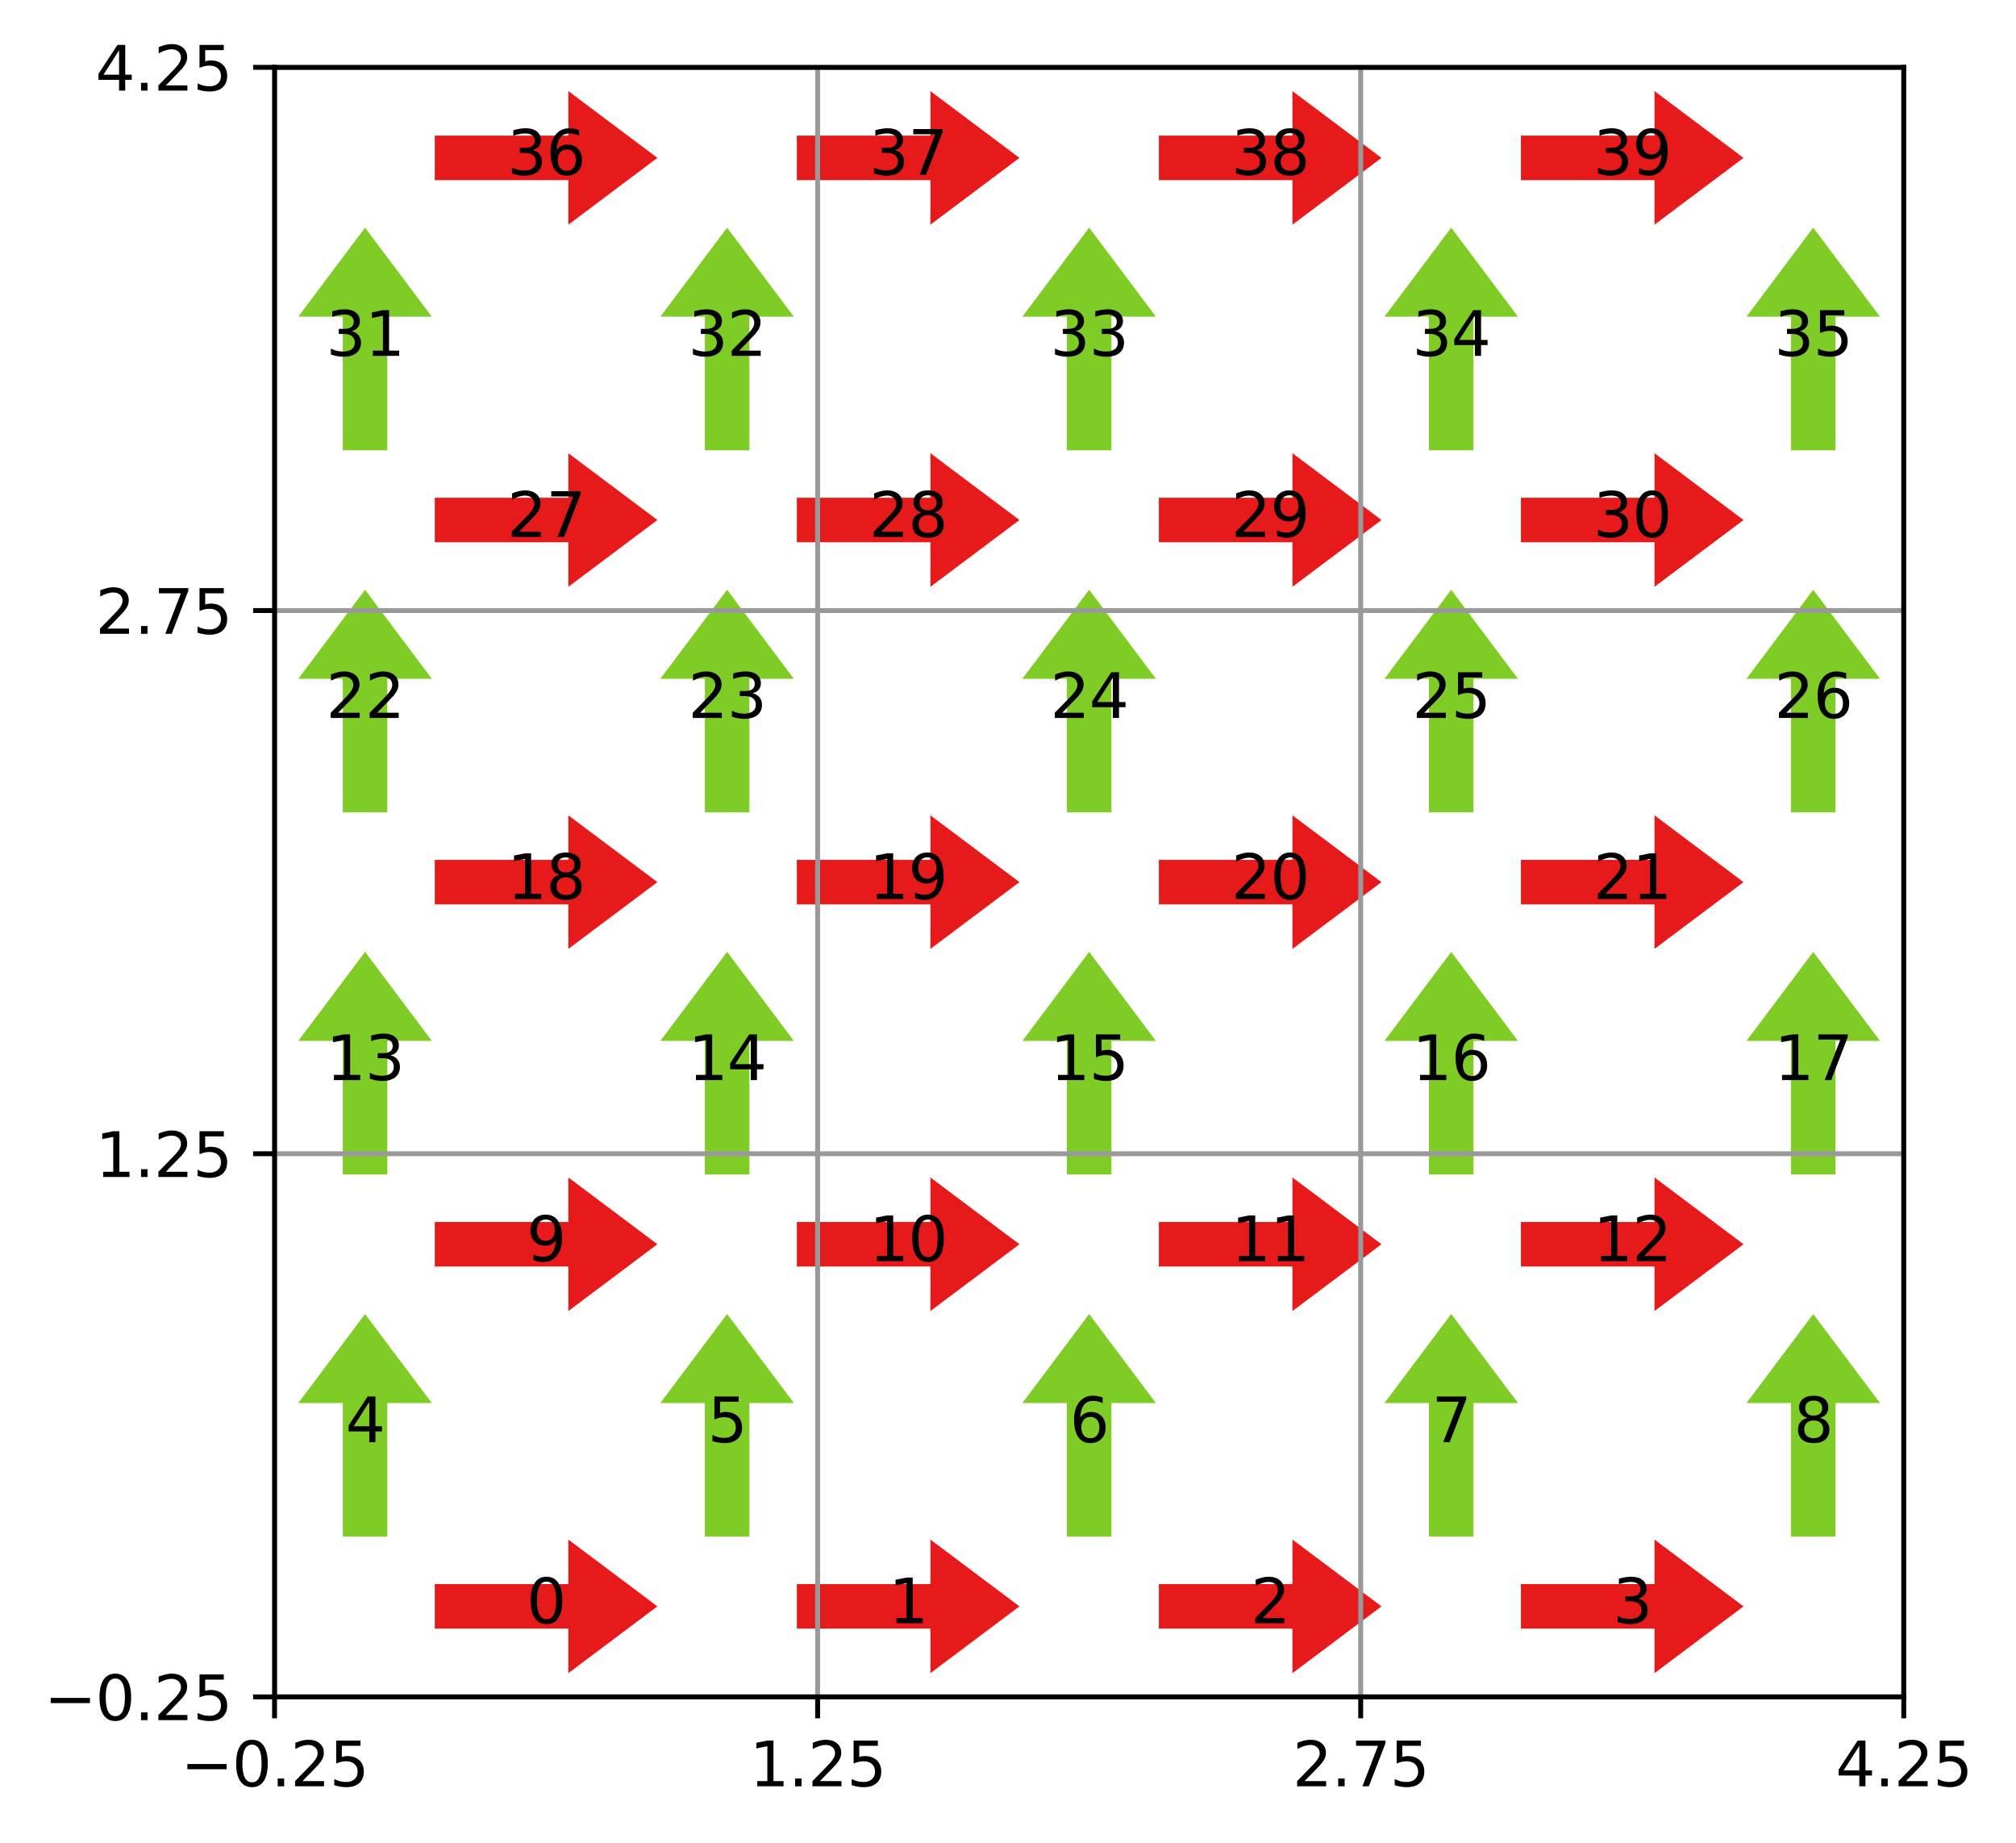 <?xml version="1.0" encoding="utf-8" standalone="no"?>
<!DOCTYPE svg PUBLIC "-//W3C//DTD SVG 1.1//EN"
  "http://www.w3.org/Graphics/SVG/1.1/DTD/svg11.dtd">
<svg xmlns:xlink="http://www.w3.org/1999/xlink" width="329.29pt" height="300.989pt" viewBox="0 0 329.29 300.989" xmlns="http://www.w3.org/2000/svg" version="1.1">
 <defs>
  <style type="text/css">*{stroke-linejoin: round; stroke-linecap: butt}</style>
 </defs>
 <g id="figure_1">
  <g id="patch_1">
   <path d="M -0 300.989 
L 329.29 300.989 
L 329.29 0 
L -0 0 
z
" style="fill: #ffffff"/>
  </g>
  <g id="axes_1">
   <g id="patch_2">
    <path d="M 44.845 277.111 
L 310.957 277.111 
L 310.957 10.999 
L 44.845 10.999 
z
" style="fill: #ffffff"/>
   </g>
   <g id="SpinQuiver_1">
    <path d="M 71.017 258.691 
L 92.833 258.691 
L 92.833 251.419 
L 107.378 262.327 
L 92.833 273.236 
L 92.833 265.963 
L 71.017 265.963 
L 71.017 258.691 
" clip-path="url(#p719eb08fb6)" style="fill: #e61a1a"/>
    <path d="M 130.153 258.691 
L 151.969 258.691 
L 151.969 251.419 
L 166.514 262.327 
L 151.969 273.236 
L 151.969 265.963 
L 130.153 265.963 
L 130.153 258.691 
" clip-path="url(#p719eb08fb6)" style="fill: #e61a1a"/>
    <path d="M 189.289 258.691 
L 211.105 258.691 
L 211.105 251.419 
L 225.65 262.327 
L 211.105 273.236 
L 211.105 265.963 
L 189.289 265.963 
L 189.289 258.691 
" clip-path="url(#p719eb08fb6)" style="fill: #e61a1a"/>
    <path d="M 248.425 258.691 
L 270.241 258.691 
L 270.241 251.419 
L 284.786 262.327 
L 270.241 273.236 
L 270.241 265.963 
L 248.425 265.963 
L 248.425 258.691 
" clip-path="url(#p719eb08fb6)" style="fill: #e61a1a"/>
    <path d="M 55.993 250.94 
L 55.993 229.123 
L 48.721 229.123 
L 59.629 214.579 
L 70.538 229.123 
L 63.265 229.123 
L 63.265 250.94 
L 55.993 250.94 
" clip-path="url(#p719eb08fb6)" style="fill: #7fcc26"/>
    <path d="M 115.129 250.94 
L 115.129 229.123 
L 107.857 229.123 
L 118.765 214.579 
L 129.674 229.123 
L 122.401 229.123 
L 122.401 250.94 
L 115.129 250.94 
" clip-path="url(#p719eb08fb6)" style="fill: #7fcc26"/>
    <path d="M 174.265 250.94 
L 174.265 229.123 
L 166.993 229.123 
L 177.901 214.579 
L 188.81 229.123 
L 181.537 229.123 
L 181.537 250.94 
L 174.265 250.94 
" clip-path="url(#p719eb08fb6)" style="fill: #7fcc26"/>
    <path d="M 233.401 250.94 
L 233.401 229.123 
L 226.129 229.123 
L 237.037 214.579 
L 247.946 229.123 
L 240.673 229.123 
L 240.673 250.94 
L 233.401 250.94 
" clip-path="url(#p719eb08fb6)" style="fill: #7fcc26"/>
    <path d="M 292.537 250.94 
L 292.537 229.123 
L 285.265 229.123 
L 296.173 214.579 
L 307.082 229.123 
L 299.809 229.123 
L 299.809 250.94 
L 292.537 250.94 
" clip-path="url(#p719eb08fb6)" style="fill: #7fcc26"/>
    <path d="M 71.017 199.555 
L 92.833 199.555 
L 92.833 192.283 
L 107.378 203.191 
L 92.833 214.1 
L 92.833 206.827 
L 71.017 206.827 
L 71.017 199.555 
" clip-path="url(#p719eb08fb6)" style="fill: #e61a1a"/>
    <path d="M 130.153 199.555 
L 151.969 199.555 
L 151.969 192.283 
L 166.514 203.191 
L 151.969 214.1 
L 151.969 206.827 
L 130.153 206.827 
L 130.153 199.555 
" clip-path="url(#p719eb08fb6)" style="fill: #e61a1a"/>
    <path d="M 189.289 199.555 
L 211.105 199.555 
L 211.105 192.283 
L 225.65 203.191 
L 211.105 214.1 
L 211.105 206.827 
L 189.289 206.827 
L 189.289 199.555 
" clip-path="url(#p719eb08fb6)" style="fill: #e61a1a"/>
    <path d="M 248.425 199.555 
L 270.241 199.555 
L 270.241 192.283 
L 284.786 203.191 
L 270.241 214.1 
L 270.241 206.827 
L 248.425 206.827 
L 248.425 199.555 
" clip-path="url(#p719eb08fb6)" style="fill: #e61a1a"/>
    <path d="M 55.993 191.804 
L 55.993 169.987 
L 48.721 169.987 
L 59.629 155.443 
L 70.538 169.987 
L 63.265 169.987 
L 63.265 191.804 
L 55.993 191.804 
" clip-path="url(#p719eb08fb6)" style="fill: #7fcc26"/>
    <path d="M 115.129 191.804 
L 115.129 169.987 
L 107.857 169.987 
L 118.765 155.443 
L 129.674 169.987 
L 122.401 169.987 
L 122.401 191.804 
L 115.129 191.804 
" clip-path="url(#p719eb08fb6)" style="fill: #7fcc26"/>
    <path d="M 174.265 191.804 
L 174.265 169.987 
L 166.993 169.987 
L 177.901 155.443 
L 188.81 169.987 
L 181.537 169.987 
L 181.537 191.804 
L 174.265 191.804 
" clip-path="url(#p719eb08fb6)" style="fill: #7fcc26"/>
    <path d="M 233.401 191.804 
L 233.401 169.987 
L 226.129 169.987 
L 237.037 155.443 
L 247.946 169.987 
L 240.673 169.987 
L 240.673 191.804 
L 233.401 191.804 
" clip-path="url(#p719eb08fb6)" style="fill: #7fcc26"/>
    <path d="M 292.537 191.804 
L 292.537 169.987 
L 285.265 169.987 
L 296.173 155.443 
L 307.082 169.987 
L 299.809 169.987 
L 299.809 191.804 
L 292.537 191.804 
" clip-path="url(#p719eb08fb6)" style="fill: #7fcc26"/>
    <path d="M 71.017 140.419 
L 92.833 140.419 
L 92.833 133.147 
L 107.378 144.055 
L 92.833 154.964 
L 92.833 147.691 
L 71.017 147.691 
L 71.017 140.419 
" clip-path="url(#p719eb08fb6)" style="fill: #e61a1a"/>
    <path d="M 130.153 140.419 
L 151.969 140.419 
L 151.969 133.147 
L 166.514 144.055 
L 151.969 154.964 
L 151.969 147.691 
L 130.153 147.691 
L 130.153 140.419 
" clip-path="url(#p719eb08fb6)" style="fill: #e61a1a"/>
    <path d="M 189.289 140.419 
L 211.105 140.419 
L 211.105 133.147 
L 225.65 144.055 
L 211.105 154.964 
L 211.105 147.691 
L 189.289 147.691 
L 189.289 140.419 
" clip-path="url(#p719eb08fb6)" style="fill: #e61a1a"/>
    <path d="M 248.425 140.419 
L 270.241 140.419 
L 270.241 133.147 
L 284.786 144.055 
L 270.241 154.964 
L 270.241 147.691 
L 248.425 147.691 
L 248.425 140.419 
" clip-path="url(#p719eb08fb6)" style="fill: #e61a1a"/>
    <path d="M 55.993 132.668 
L 55.993 110.851 
L 48.721 110.851 
L 59.629 96.307 
L 70.538 110.851 
L 63.265 110.851 
L 63.265 132.668 
L 55.993 132.668 
" clip-path="url(#p719eb08fb6)" style="fill: #7fcc26"/>
    <path d="M 115.129 132.668 
L 115.129 110.851 
L 107.857 110.851 
L 118.765 96.307 
L 129.674 110.851 
L 122.401 110.851 
L 122.401 132.668 
L 115.129 132.668 
" clip-path="url(#p719eb08fb6)" style="fill: #7fcc26"/>
    <path d="M 174.265 132.668 
L 174.265 110.851 
L 166.993 110.851 
L 177.901 96.307 
L 188.81 110.851 
L 181.537 110.851 
L 181.537 132.668 
L 174.265 132.668 
" clip-path="url(#p719eb08fb6)" style="fill: #7fcc26"/>
    <path d="M 233.401 132.668 
L 233.401 110.851 
L 226.129 110.851 
L 237.037 96.307 
L 247.946 110.851 
L 240.673 110.851 
L 240.673 132.668 
L 233.401 132.668 
" clip-path="url(#p719eb08fb6)" style="fill: #7fcc26"/>
    <path d="M 292.537 132.668 
L 292.537 110.851 
L 285.265 110.851 
L 296.173 96.307 
L 307.082 110.851 
L 299.809 110.851 
L 299.809 132.668 
L 292.537 132.668 
" clip-path="url(#p719eb08fb6)" style="fill: #7fcc26"/>
    <path d="M 71.017 81.283 
L 92.833 81.283 
L 92.833 74.011 
L 107.378 84.919 
L 92.833 95.828 
L 92.833 88.555 
L 71.017 88.555 
L 71.017 81.283 
" clip-path="url(#p719eb08fb6)" style="fill: #e61a1a"/>
    <path d="M 130.153 81.283 
L 151.969 81.283 
L 151.969 74.011 
L 166.514 84.919 
L 151.969 95.828 
L 151.969 88.555 
L 130.153 88.555 
L 130.153 81.283 
" clip-path="url(#p719eb08fb6)" style="fill: #e61a1a"/>
    <path d="M 189.289 81.283 
L 211.105 81.283 
L 211.105 74.011 
L 225.65 84.919 
L 211.105 95.828 
L 211.105 88.555 
L 189.289 88.555 
L 189.289 81.283 
" clip-path="url(#p719eb08fb6)" style="fill: #e61a1a"/>
    <path d="M 248.425 81.283 
L 270.241 81.283 
L 270.241 74.011 
L 284.786 84.919 
L 270.241 95.828 
L 270.241 88.555 
L 248.425 88.555 
L 248.425 81.283 
" clip-path="url(#p719eb08fb6)" style="fill: #e61a1a"/>
    <path d="M 55.993 73.532 
L 55.993 51.715 
L 48.721 51.715 
L 59.629 37.171 
L 70.538 51.715 
L 63.265 51.715 
L 63.265 73.532 
L 55.993 73.532 
" clip-path="url(#p719eb08fb6)" style="fill: #7fcc26"/>
    <path d="M 115.129 73.532 
L 115.129 51.715 
L 107.857 51.715 
L 118.765 37.171 
L 129.674 51.715 
L 122.401 51.715 
L 122.401 73.532 
L 115.129 73.532 
" clip-path="url(#p719eb08fb6)" style="fill: #7fcc26"/>
    <path d="M 174.265 73.532 
L 174.265 51.715 
L 166.993 51.715 
L 177.901 37.171 
L 188.81 51.715 
L 181.537 51.715 
L 181.537 73.532 
L 174.265 73.532 
" clip-path="url(#p719eb08fb6)" style="fill: #7fcc26"/>
    <path d="M 233.401 73.532 
L 233.401 51.715 
L 226.129 51.715 
L 237.037 37.171 
L 247.946 51.715 
L 240.673 51.715 
L 240.673 73.532 
L 233.401 73.532 
" clip-path="url(#p719eb08fb6)" style="fill: #7fcc26"/>
    <path d="M 292.537 73.532 
L 292.537 51.715 
L 285.265 51.715 
L 296.173 37.171 
L 307.082 51.715 
L 299.809 51.715 
L 299.809 73.532 
L 292.537 73.532 
" clip-path="url(#p719eb08fb6)" style="fill: #7fcc26"/>
    <path d="M 71.017 22.147 
L 92.833 22.147 
L 92.833 14.875 
L 107.378 25.783 
L 92.833 36.692 
L 92.833 29.419 
L 71.017 29.419 
L 71.017 22.147 
" clip-path="url(#p719eb08fb6)" style="fill: #e61a1a"/>
    <path d="M 130.153 22.147 
L 151.969 22.147 
L 151.969 14.875 
L 166.514 25.783 
L 151.969 36.692 
L 151.969 29.419 
L 130.153 29.419 
L 130.153 22.147 
" clip-path="url(#p719eb08fb6)" style="fill: #e61a1a"/>
    <path d="M 189.289 22.147 
L 211.105 22.147 
L 211.105 14.875 
L 225.65 25.783 
L 211.105 36.692 
L 211.105 29.419 
L 189.289 29.419 
L 189.289 22.147 
" clip-path="url(#p719eb08fb6)" style="fill: #e61a1a"/>
    <path d="M 248.425 22.147 
L 270.241 22.147 
L 270.241 14.875 
L 284.786 25.783 
L 270.241 36.692 
L 270.241 29.419 
L 248.425 29.419 
L 248.425 22.147 
" clip-path="url(#p719eb08fb6)" style="fill: #e61a1a"/>
   </g>
   <g id="matplotlib.axis_1">
    <g id="xtick_1">
     <g id="line2d_1">
      <path d="M 44.845 277.111 
L 44.845 10.999 
" clip-path="url(#p719eb08fb6)" style="fill: none; stroke: #999999; stroke-width: 0.8; stroke-linecap: square"/>
     </g>
     <g id="line2d_2">
      <defs>
       <path id="m65fc95da73" d="M 0 0 
L 0 3.5 
" style="stroke: #000000; stroke-width: 0.8"/>
      </defs>
      <g>
       <use xlink:href="#m65fc95da73" x="44.845" y="277.111" style="stroke: #000000; stroke-width: 0.8"/>
      </g>
     </g>
     <g id="text_1">
      <!-- −0.25 -->
      <g transform="translate(29.523 291.71) scale(0.1 -0.1)">
       <defs>
        <path id="DejaVuSans-2212" d="M 678 2272 
L 4684 2272 
L 4684 1741 
L 678 1741 
L 678 2272 
z
" transform="scale(0.016)"/>
        <path id="DejaVuSans-30" d="M 2034 4250 
Q 1547 4250 1301 3770 
Q 1056 3291 1056 2328 
Q 1056 1369 1301 889 
Q 1547 409 2034 409 
Q 2525 409 2770 889 
Q 3016 1369 3016 2328 
Q 3016 3291 2770 3770 
Q 2525 4250 2034 4250 
z
M 2034 4750 
Q 2819 4750 3233 4129 
Q 3647 3509 3647 2328 
Q 3647 1150 3233 529 
Q 2819 -91 2034 -91 
Q 1250 -91 836 529 
Q 422 1150 422 2328 
Q 422 3509 836 4129 
Q 1250 4750 2034 4750 
z
" transform="scale(0.016)"/>
        <path id="DejaVuSans-2e" d="M 684 794 
L 1344 794 
L 1344 0 
L 684 0 
L 684 794 
z
" transform="scale(0.016)"/>
        <path id="DejaVuSans-32" d="M 1228 531 
L 3431 531 
L 3431 0 
L 469 0 
L 469 531 
Q 828 903 1448 1529 
Q 2069 2156 2228 2338 
Q 2531 2678 2651 2914 
Q 2772 3150 2772 3378 
Q 2772 3750 2511 3984 
Q 2250 4219 1831 4219 
Q 1534 4219 1204 4116 
Q 875 4013 500 3803 
L 500 4441 
Q 881 4594 1212 4672 
Q 1544 4750 1819 4750 
Q 2544 4750 2975 4387 
Q 3406 4025 3406 3419 
Q 3406 3131 3298 2873 
Q 3191 2616 2906 2266 
Q 2828 2175 2409 1742 
Q 1991 1309 1228 531 
z
" transform="scale(0.016)"/>
        <path id="DejaVuSans-35" d="M 691 4666 
L 3169 4666 
L 3169 4134 
L 1269 4134 
L 1269 2991 
Q 1406 3038 1543 3061 
Q 1681 3084 1819 3084 
Q 2600 3084 3056 2656 
Q 3513 2228 3513 1497 
Q 3513 744 3044 326 
Q 2575 -91 1722 -91 
Q 1428 -91 1123 -41 
Q 819 9 494 109 
L 494 744 
Q 775 591 1075 516 
Q 1375 441 1709 441 
Q 2250 441 2565 725 
Q 2881 1009 2881 1497 
Q 2881 1984 2565 2268 
Q 2250 2553 1709 2553 
Q 1456 2553 1204 2497 
Q 953 2441 691 2322 
L 691 4666 
z
" transform="scale(0.016)"/>
       </defs>
       <use xlink:href="#DejaVuSans-2212"/>
       <use xlink:href="#DejaVuSans-30" x="83.789"/>
       <use xlink:href="#DejaVuSans-2e" x="147.412"/>
       <use xlink:href="#DejaVuSans-32" x="179.199"/>
       <use xlink:href="#DejaVuSans-35" x="242.822"/>
      </g>
     </g>
    </g>
    <g id="xtick_2">
     <g id="line2d_3">
      <path d="M 133.549 277.111 
L 133.549 10.999 
" clip-path="url(#p719eb08fb6)" style="fill: none; stroke: #999999; stroke-width: 0.8; stroke-linecap: square"/>
     </g>
     <g id="line2d_4">
      <g>
       <use xlink:href="#m65fc95da73" x="133.549" y="277.111" style="stroke: #000000; stroke-width: 0.8"/>
      </g>
     </g>
     <g id="text_2">
      <!-- 1.25 -->
      <g transform="translate(122.416 291.71) scale(0.1 -0.1)">
       <defs>
        <path id="DejaVuSans-31" d="M 794 531 
L 1825 531 
L 1825 4091 
L 703 3866 
L 703 4441 
L 1819 4666 
L 2450 4666 
L 2450 531 
L 3481 531 
L 3481 0 
L 794 0 
L 794 531 
z
" transform="scale(0.016)"/>
       </defs>
       <use xlink:href="#DejaVuSans-31"/>
       <use xlink:href="#DejaVuSans-2e" x="63.623"/>
       <use xlink:href="#DejaVuSans-32" x="95.41"/>
       <use xlink:href="#DejaVuSans-35" x="159.033"/>
      </g>
     </g>
    </g>
    <g id="xtick_3">
     <g id="line2d_5">
      <path d="M 222.253 277.111 
L 222.253 10.999 
" clip-path="url(#p719eb08fb6)" style="fill: none; stroke: #999999; stroke-width: 0.8; stroke-linecap: square"/>
     </g>
     <g id="line2d_6">
      <g>
       <use xlink:href="#m65fc95da73" x="222.253" y="277.111" style="stroke: #000000; stroke-width: 0.8"/>
      </g>
     </g>
     <g id="text_3">
      <!-- 2.75 -->
      <g transform="translate(211.12 291.71) scale(0.1 -0.1)">
       <defs>
        <path id="DejaVuSans-37" d="M 525 4666 
L 3525 4666 
L 3525 4397 
L 1831 0 
L 1172 0 
L 2766 4134 
L 525 4134 
L 525 4666 
z
" transform="scale(0.016)"/>
       </defs>
       <use xlink:href="#DejaVuSans-32"/>
       <use xlink:href="#DejaVuSans-2e" x="63.623"/>
       <use xlink:href="#DejaVuSans-37" x="95.41"/>
       <use xlink:href="#DejaVuSans-35" x="159.033"/>
      </g>
     </g>
    </g>
    <g id="xtick_4">
     <g id="line2d_7">
      <path d="M 310.957 277.111 
L 310.957 10.999 
" clip-path="url(#p719eb08fb6)" style="fill: none; stroke: #999999; stroke-width: 0.8; stroke-linecap: square"/>
     </g>
     <g id="line2d_8">
      <g>
       <use xlink:href="#m65fc95da73" x="310.957" y="277.111" style="stroke: #000000; stroke-width: 0.8"/>
      </g>
     </g>
     <g id="text_4">
      <!-- 4.25 -->
      <g transform="translate(299.825 291.71) scale(0.1 -0.1)">
       <defs>
        <path id="DejaVuSans-34" d="M 2419 4116 
L 825 1625 
L 2419 1625 
L 2419 4116 
z
M 2253 4666 
L 3047 4666 
L 3047 1625 
L 3713 1625 
L 3713 1100 
L 3047 1100 
L 3047 0 
L 2419 0 
L 2419 1100 
L 313 1100 
L 313 1709 
L 2253 4666 
z
" transform="scale(0.016)"/>
       </defs>
       <use xlink:href="#DejaVuSans-34"/>
       <use xlink:href="#DejaVuSans-2e" x="63.623"/>
       <use xlink:href="#DejaVuSans-32" x="95.41"/>
       <use xlink:href="#DejaVuSans-35" x="159.033"/>
      </g>
     </g>
    </g>
   </g>
   <g id="matplotlib.axis_2">
    <g id="ytick_1">
     <g id="line2d_9">
      <path d="M 44.845 277.111 
L 310.957 277.111 
" clip-path="url(#p719eb08fb6)" style="fill: none; stroke: #999999; stroke-width: 0.8; stroke-linecap: square"/>
     </g>
     <g id="line2d_10">
      <defs>
       <path id="mdc3c6b5d15" d="M 0 0 
L -3.5 0 
" style="stroke: #000000; stroke-width: 0.8"/>
      </defs>
      <g>
       <use xlink:href="#mdc3c6b5d15" x="44.845" y="277.111" style="stroke: #000000; stroke-width: 0.8"/>
      </g>
     </g>
     <g id="text_5">
      <!-- −0.25 -->
      <g transform="translate(7.2 280.91) scale(0.1 -0.1)">
       <use xlink:href="#DejaVuSans-2212"/>
       <use xlink:href="#DejaVuSans-30" x="83.789"/>
       <use xlink:href="#DejaVuSans-2e" x="147.412"/>
       <use xlink:href="#DejaVuSans-32" x="179.199"/>
       <use xlink:href="#DejaVuSans-35" x="242.822"/>
      </g>
     </g>
    </g>
    <g id="ytick_2">
     <g id="line2d_11">
      <path d="M 44.845 188.407 
L 310.957 188.407 
" clip-path="url(#p719eb08fb6)" style="fill: none; stroke: #999999; stroke-width: 0.8; stroke-linecap: square"/>
     </g>
     <g id="line2d_12">
      <g>
       <use xlink:href="#mdc3c6b5d15" x="44.845" y="188.407" style="stroke: #000000; stroke-width: 0.8"/>
      </g>
     </g>
     <g id="text_6">
      <!-- 1.25 -->
      <g transform="translate(15.58 192.206) scale(0.1 -0.1)">
       <use xlink:href="#DejaVuSans-31"/>
       <use xlink:href="#DejaVuSans-2e" x="63.623"/>
       <use xlink:href="#DejaVuSans-32" x="95.41"/>
       <use xlink:href="#DejaVuSans-35" x="159.033"/>
      </g>
     </g>
    </g>
    <g id="ytick_3">
     <g id="line2d_13">
      <path d="M 44.845 99.703 
L 310.957 99.703 
" clip-path="url(#p719eb08fb6)" style="fill: none; stroke: #999999; stroke-width: 0.8; stroke-linecap: square"/>
     </g>
     <g id="line2d_14">
      <g>
       <use xlink:href="#mdc3c6b5d15" x="44.845" y="99.703" style="stroke: #000000; stroke-width: 0.8"/>
      </g>
     </g>
     <g id="text_7">
      <!-- 2.75 -->
      <g transform="translate(15.58 103.502) scale(0.1 -0.1)">
       <use xlink:href="#DejaVuSans-32"/>
       <use xlink:href="#DejaVuSans-2e" x="63.623"/>
       <use xlink:href="#DejaVuSans-37" x="95.41"/>
       <use xlink:href="#DejaVuSans-35" x="159.033"/>
      </g>
     </g>
    </g>
    <g id="ytick_4">
     <g id="line2d_15">
      <path d="M 44.845 10.999 
L 310.957 10.999 
" clip-path="url(#p719eb08fb6)" style="fill: none; stroke: #999999; stroke-width: 0.8; stroke-linecap: square"/>
     </g>
     <g id="line2d_16">
      <g>
       <use xlink:href="#mdc3c6b5d15" x="44.845" y="10.999" style="stroke: #000000; stroke-width: 0.8"/>
      </g>
     </g>
     <g id="text_8">
      <!-- 4.25 -->
      <g transform="translate(15.58 14.798) scale(0.1 -0.1)">
       <use xlink:href="#DejaVuSans-34"/>
       <use xlink:href="#DejaVuSans-2e" x="63.623"/>
       <use xlink:href="#DejaVuSans-32" x="95.41"/>
       <use xlink:href="#DejaVuSans-35" x="159.033"/>
      </g>
     </g>
    </g>
   </g>
   <g id="patch_3">
    <path d="M 44.845 277.111 
L 44.845 10.999 
" style="fill: none; stroke: #000000; stroke-width: 0.8; stroke-linejoin: miter; stroke-linecap: square"/>
   </g>
   <g id="patch_4">
    <path d="M 310.957 277.111 
L 310.957 10.999 
" style="fill: none; stroke: #000000; stroke-width: 0.8; stroke-linejoin: miter; stroke-linecap: square"/>
   </g>
   <g id="patch_5">
    <path d="M 44.845 277.111 
L 310.957 277.111 
" style="fill: none; stroke: #000000; stroke-width: 0.8; stroke-linejoin: miter; stroke-linecap: square"/>
   </g>
   <g id="patch_6">
    <path d="M 44.845 10.999 
L 310.957 10.999 
" style="fill: none; stroke: #000000; stroke-width: 0.8; stroke-linejoin: miter; stroke-linecap: square"/>
   </g>
   <g id="text_9">
    <!-- 0 -->
    <g transform="translate(86.016 265.087) scale(0.1 -0.1)">
     <use xlink:href="#DejaVuSans-30"/>
    </g>
   </g>
   <g id="text_10">
    <!-- 1 -->
    <g transform="translate(145.152 265.087) scale(0.1 -0.1)">
     <use xlink:href="#DejaVuSans-31"/>
    </g>
   </g>
   <g id="text_11">
    <!-- 2 -->
    <g transform="translate(204.288 265.087) scale(0.1 -0.1)">
     <use xlink:href="#DejaVuSans-32"/>
    </g>
   </g>
   <g id="text_12">
    <!-- 3 -->
    <g transform="translate(263.424 265.087) scale(0.1 -0.1)">
     <defs>
      <path id="DejaVuSans-33" d="M 2597 2516 
Q 3050 2419 3304 2112 
Q 3559 1806 3559 1356 
Q 3559 666 3084 287 
Q 2609 -91 1734 -91 
Q 1441 -91 1130 -33 
Q 819 25 488 141 
L 488 750 
Q 750 597 1062 519 
Q 1375 441 1716 441 
Q 2309 441 2620 675 
Q 2931 909 2931 1356 
Q 2931 1769 2642 2001 
Q 2353 2234 1838 2234 
L 1294 2234 
L 1294 2753 
L 1863 2753 
Q 2328 2753 2575 2939 
Q 2822 3125 2822 3475 
Q 2822 3834 2567 4026 
Q 2313 4219 1838 4219 
Q 1578 4219 1281 4162 
Q 984 4106 628 3988 
L 628 4550 
Q 988 4650 1302 4700 
Q 1616 4750 1894 4750 
Q 2613 4750 3031 4423 
Q 3450 4097 3450 3541 
Q 3450 3153 3228 2886 
Q 3006 2619 2597 2516 
z
" transform="scale(0.016)"/>
     </defs>
     <use xlink:href="#DejaVuSans-33"/>
    </g>
   </g>
   <g id="text_13">
    <!-- 4 -->
    <g transform="translate(56.448 235.519) scale(0.1 -0.1)">
     <use xlink:href="#DejaVuSans-34"/>
    </g>
   </g>
   <g id="text_14">
    <!-- 5 -->
    <g transform="translate(115.584 235.519) scale(0.1 -0.1)">
     <use xlink:href="#DejaVuSans-35"/>
    </g>
   </g>
   <g id="text_15">
    <!-- 6 -->
    <g transform="translate(174.72 235.519) scale(0.1 -0.1)">
     <defs>
      <path id="DejaVuSans-36" d="M 2113 2584 
Q 1688 2584 1439 2293 
Q 1191 2003 1191 1497 
Q 1191 994 1439 701 
Q 1688 409 2113 409 
Q 2538 409 2786 701 
Q 3034 994 3034 1497 
Q 3034 2003 2786 2293 
Q 2538 2584 2113 2584 
z
M 3366 4563 
L 3366 3988 
Q 3128 4100 2886 4159 
Q 2644 4219 2406 4219 
Q 1781 4219 1451 3797 
Q 1122 3375 1075 2522 
Q 1259 2794 1537 2939 
Q 1816 3084 2150 3084 
Q 2853 3084 3261 2657 
Q 3669 2231 3669 1497 
Q 3669 778 3244 343 
Q 2819 -91 2113 -91 
Q 1303 -91 875 529 
Q 447 1150 447 2328 
Q 447 3434 972 4092 
Q 1497 4750 2381 4750 
Q 2619 4750 2861 4703 
Q 3103 4656 3366 4563 
z
" transform="scale(0.016)"/>
     </defs>
     <use xlink:href="#DejaVuSans-36"/>
    </g>
   </g>
   <g id="text_16">
    <!-- 7 -->
    <g transform="translate(233.856 235.519) scale(0.1 -0.1)">
     <use xlink:href="#DejaVuSans-37"/>
    </g>
   </g>
   <g id="text_17">
    <!-- 8 -->
    <g transform="translate(292.992 235.519) scale(0.1 -0.1)">
     <defs>
      <path id="DejaVuSans-38" d="M 2034 2216 
Q 1584 2216 1326 1975 
Q 1069 1734 1069 1313 
Q 1069 891 1326 650 
Q 1584 409 2034 409 
Q 2484 409 2743 651 
Q 3003 894 3003 1313 
Q 3003 1734 2745 1975 
Q 2488 2216 2034 2216 
z
M 1403 2484 
Q 997 2584 770 2862 
Q 544 3141 544 3541 
Q 544 4100 942 4425 
Q 1341 4750 2034 4750 
Q 2731 4750 3128 4425 
Q 3525 4100 3525 3541 
Q 3525 3141 3298 2862 
Q 3072 2584 2669 2484 
Q 3125 2378 3379 2068 
Q 3634 1759 3634 1313 
Q 3634 634 3220 271 
Q 2806 -91 2034 -91 
Q 1263 -91 848 271 
Q 434 634 434 1313 
Q 434 1759 690 2068 
Q 947 2378 1403 2484 
z
M 1172 3481 
Q 1172 3119 1398 2916 
Q 1625 2713 2034 2713 
Q 2441 2713 2670 2916 
Q 2900 3119 2900 3481 
Q 2900 3844 2670 4047 
Q 2441 4250 2034 4250 
Q 1625 4250 1398 4047 
Q 1172 3844 1172 3481 
z
" transform="scale(0.016)"/>
     </defs>
     <use xlink:href="#DejaVuSans-38"/>
    </g>
   </g>
   <g id="text_18">
    <!-- 9 -->
    <g transform="translate(86.016 205.951) scale(0.1 -0.1)">
     <defs>
      <path id="DejaVuSans-39" d="M 703 97 
L 703 672 
Q 941 559 1184 500 
Q 1428 441 1663 441 
Q 2288 441 2617 861 
Q 2947 1281 2994 2138 
Q 2813 1869 2534 1725 
Q 2256 1581 1919 1581 
Q 1219 1581 811 2004 
Q 403 2428 403 3163 
Q 403 3881 828 4315 
Q 1253 4750 1959 4750 
Q 2769 4750 3195 4129 
Q 3622 3509 3622 2328 
Q 3622 1225 3098 567 
Q 2575 -91 1691 -91 
Q 1453 -91 1209 -44 
Q 966 3 703 97 
z
M 1959 2075 
Q 2384 2075 2632 2365 
Q 2881 2656 2881 3163 
Q 2881 3666 2632 3958 
Q 2384 4250 1959 4250 
Q 1534 4250 1286 3958 
Q 1038 3666 1038 3163 
Q 1038 2656 1286 2365 
Q 1534 2075 1959 2075 
z
" transform="scale(0.016)"/>
     </defs>
     <use xlink:href="#DejaVuSans-39"/>
    </g>
   </g>
   <g id="text_19">
    <!-- 10 -->
    <g transform="translate(141.971 205.951) scale(0.1 -0.1)">
     <use xlink:href="#DejaVuSans-31"/>
     <use xlink:href="#DejaVuSans-30" x="63.623"/>
    </g>
   </g>
   <g id="text_20">
    <!-- 11 -->
    <g transform="translate(201.107 205.951) scale(0.1 -0.1)">
     <use xlink:href="#DejaVuSans-31"/>
     <use xlink:href="#DejaVuSans-31" x="63.623"/>
    </g>
   </g>
   <g id="text_21">
    <!-- 12 -->
    <g transform="translate(260.243 205.951) scale(0.1 -0.1)">
     <use xlink:href="#DejaVuSans-31"/>
     <use xlink:href="#DejaVuSans-32" x="63.623"/>
    </g>
   </g>
   <g id="text_22">
    <!-- 13 -->
    <g transform="translate(53.267 176.383) scale(0.1 -0.1)">
     <use xlink:href="#DejaVuSans-31"/>
     <use xlink:href="#DejaVuSans-33" x="63.623"/>
    </g>
   </g>
   <g id="text_23">
    <!-- 14 -->
    <g transform="translate(112.403 176.383) scale(0.1 -0.1)">
     <use xlink:href="#DejaVuSans-31"/>
     <use xlink:href="#DejaVuSans-34" x="63.623"/>
    </g>
   </g>
   <g id="text_24">
    <!-- 15 -->
    <g transform="translate(171.539 176.383) scale(0.1 -0.1)">
     <use xlink:href="#DejaVuSans-31"/>
     <use xlink:href="#DejaVuSans-35" x="63.623"/>
    </g>
   </g>
   <g id="text_25">
    <!-- 16 -->
    <g transform="translate(230.675 176.383) scale(0.1 -0.1)">
     <use xlink:href="#DejaVuSans-31"/>
     <use xlink:href="#DejaVuSans-36" x="63.623"/>
    </g>
   </g>
   <g id="text_26">
    <!-- 17 -->
    <g transform="translate(289.811 176.383) scale(0.1 -0.1)">
     <use xlink:href="#DejaVuSans-31"/>
     <use xlink:href="#DejaVuSans-37" x="63.623"/>
    </g>
   </g>
   <g id="text_27">
    <!-- 18 -->
    <g transform="translate(82.835 146.815) scale(0.1 -0.1)">
     <use xlink:href="#DejaVuSans-31"/>
     <use xlink:href="#DejaVuSans-38" x="63.623"/>
    </g>
   </g>
   <g id="text_28">
    <!-- 19 -->
    <g transform="translate(141.971 146.815) scale(0.1 -0.1)">
     <use xlink:href="#DejaVuSans-31"/>
     <use xlink:href="#DejaVuSans-39" x="63.623"/>
    </g>
   </g>
   <g id="text_29">
    <!-- 20 -->
    <g transform="translate(201.107 146.815) scale(0.1 -0.1)">
     <use xlink:href="#DejaVuSans-32"/>
     <use xlink:href="#DejaVuSans-30" x="63.623"/>
    </g>
   </g>
   <g id="text_30">
    <!-- 21 -->
    <g transform="translate(260.243 146.815) scale(0.1 -0.1)">
     <use xlink:href="#DejaVuSans-32"/>
     <use xlink:href="#DejaVuSans-31" x="63.623"/>
    </g>
   </g>
   <g id="text_31">
    <!-- 22 -->
    <g transform="translate(53.267 117.247) scale(0.1 -0.1)">
     <use xlink:href="#DejaVuSans-32"/>
     <use xlink:href="#DejaVuSans-32" x="63.623"/>
    </g>
   </g>
   <g id="text_32">
    <!-- 23 -->
    <g transform="translate(112.403 117.247) scale(0.1 -0.1)">
     <use xlink:href="#DejaVuSans-32"/>
     <use xlink:href="#DejaVuSans-33" x="63.623"/>
    </g>
   </g>
   <g id="text_33">
    <!-- 24 -->
    <g transform="translate(171.539 117.247) scale(0.1 -0.1)">
     <use xlink:href="#DejaVuSans-32"/>
     <use xlink:href="#DejaVuSans-34" x="63.623"/>
    </g>
   </g>
   <g id="text_34">
    <!-- 25 -->
    <g transform="translate(230.675 117.247) scale(0.1 -0.1)">
     <use xlink:href="#DejaVuSans-32"/>
     <use xlink:href="#DejaVuSans-35" x="63.623"/>
    </g>
   </g>
   <g id="text_35">
    <!-- 26 -->
    <g transform="translate(289.811 117.247) scale(0.1 -0.1)">
     <use xlink:href="#DejaVuSans-32"/>
     <use xlink:href="#DejaVuSans-36" x="63.623"/>
    </g>
   </g>
   <g id="text_36">
    <!-- 27 -->
    <g transform="translate(82.835 87.679) scale(0.1 -0.1)">
     <use xlink:href="#DejaVuSans-32"/>
     <use xlink:href="#DejaVuSans-37" x="63.623"/>
    </g>
   </g>
   <g id="text_37">
    <!-- 28 -->
    <g transform="translate(141.971 87.679) scale(0.1 -0.1)">
     <use xlink:href="#DejaVuSans-32"/>
     <use xlink:href="#DejaVuSans-38" x="63.623"/>
    </g>
   </g>
   <g id="text_38">
    <!-- 29 -->
    <g transform="translate(201.107 87.679) scale(0.1 -0.1)">
     <use xlink:href="#DejaVuSans-32"/>
     <use xlink:href="#DejaVuSans-39" x="63.623"/>
    </g>
   </g>
   <g id="text_39">
    <!-- 30 -->
    <g transform="translate(260.243 87.679) scale(0.1 -0.1)">
     <use xlink:href="#DejaVuSans-33"/>
     <use xlink:href="#DejaVuSans-30" x="63.623"/>
    </g>
   </g>
   <g id="text_40">
    <!-- 31 -->
    <g transform="translate(53.267 58.111) scale(0.1 -0.1)">
     <use xlink:href="#DejaVuSans-33"/>
     <use xlink:href="#DejaVuSans-31" x="63.623"/>
    </g>
   </g>
   <g id="text_41">
    <!-- 32 -->
    <g transform="translate(112.403 58.111) scale(0.1 -0.1)">
     <use xlink:href="#DejaVuSans-33"/>
     <use xlink:href="#DejaVuSans-32" x="63.623"/>
    </g>
   </g>
   <g id="text_42">
    <!-- 33 -->
    <g transform="translate(171.539 58.111) scale(0.1 -0.1)">
     <use xlink:href="#DejaVuSans-33"/>
     <use xlink:href="#DejaVuSans-33" x="63.623"/>
    </g>
   </g>
   <g id="text_43">
    <!-- 34 -->
    <g transform="translate(230.675 58.111) scale(0.1 -0.1)">
     <use xlink:href="#DejaVuSans-33"/>
     <use xlink:href="#DejaVuSans-34" x="63.623"/>
    </g>
   </g>
   <g id="text_44">
    <!-- 35 -->
    <g transform="translate(289.811 58.111) scale(0.1 -0.1)">
     <use xlink:href="#DejaVuSans-33"/>
     <use xlink:href="#DejaVuSans-35" x="63.623"/>
    </g>
   </g>
   <g id="text_45">
    <!-- 36 -->
    <g transform="translate(82.835 28.543) scale(0.1 -0.1)">
     <use xlink:href="#DejaVuSans-33"/>
     <use xlink:href="#DejaVuSans-36" x="63.623"/>
    </g>
   </g>
   <g id="text_46">
    <!-- 37 -->
    <g transform="translate(141.971 28.543) scale(0.1 -0.1)">
     <use xlink:href="#DejaVuSans-33"/>
     <use xlink:href="#DejaVuSans-37" x="63.623"/>
    </g>
   </g>
   <g id="text_47">
    <!-- 38 -->
    <g transform="translate(201.107 28.543) scale(0.1 -0.1)">
     <use xlink:href="#DejaVuSans-33"/>
     <use xlink:href="#DejaVuSans-38" x="63.623"/>
    </g>
   </g>
   <g id="text_48">
    <!-- 39 -->
    <g transform="translate(260.243 28.543) scale(0.1 -0.1)">
     <use xlink:href="#DejaVuSans-33"/>
     <use xlink:href="#DejaVuSans-39" x="63.623"/>
    </g>
   </g>
  </g>
 </g>
 <defs>
  <clipPath id="p719eb08fb6">
   <rect x="44.845" y="10.999" width="266.112" height="266.112"/>
  </clipPath>
 </defs>
</svg>